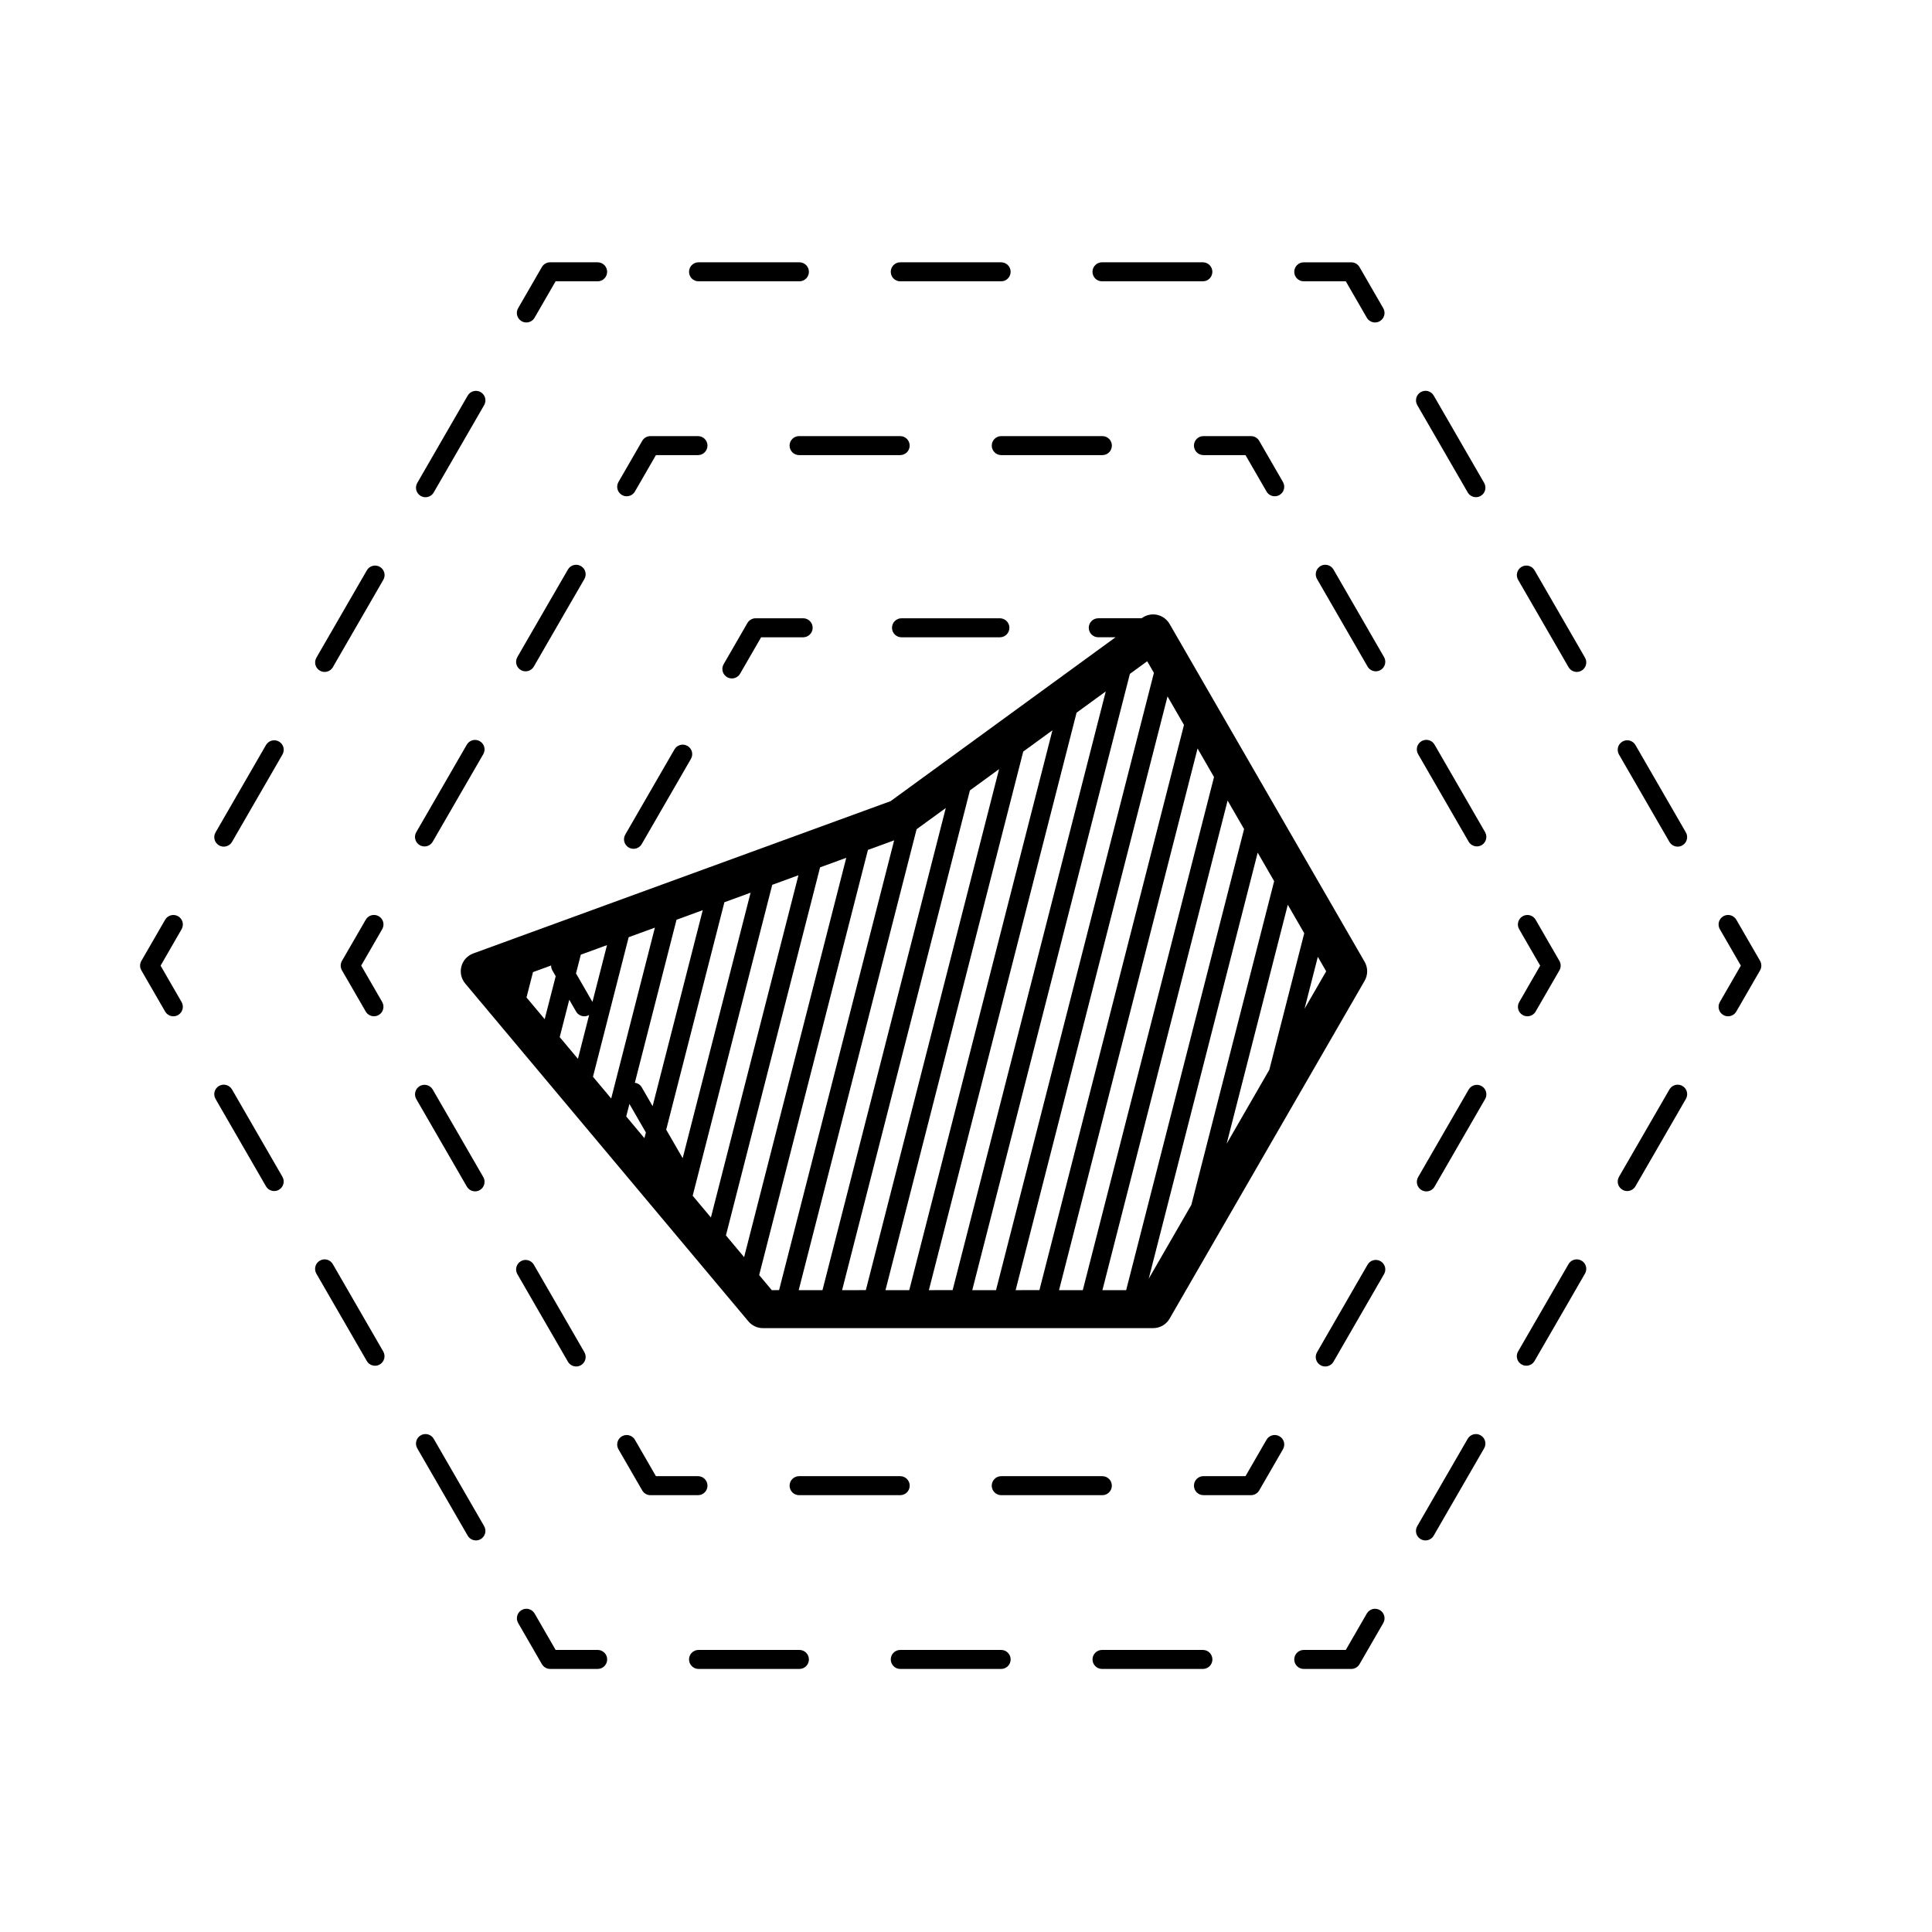 <?xml version="1.0" encoding="UTF-8"?>
<!-- Uploaded to: SVG Repo, www.svgrepo.com, Generator: SVG Repo Mixer Tools -->
<svg fill="#000000" width="800px" height="800px" version="1.1" viewBox="144 144 512 512" xmlns="http://www.w3.org/2000/svg">
 <g>
  <path d="m302.39 581.25h-11.141l-5.57-9.648c-0.695-1.203-2.238-1.629-3.441-0.922-1.203 0.695-1.617 2.231-0.922 3.441l6.297 10.906c0.449 0.777 1.281 1.258 2.18 1.258h12.594c1.391 0 2.519-1.129 2.519-2.519 0.004-1.387-1.125-2.516-2.516-2.516z"/>
  <path d="m258.94 525.3c-0.695-1.203-2.238-1.621-3.441-0.922-1.203 0.695-1.617 2.231-0.922 3.441l13.367 23.148c0.465 0.805 1.316 1.258 2.18 1.258 0.43 0 0.863-0.105 1.258-0.336 1.203-0.695 1.617-2.231 0.922-3.441z"/>
  <path d="m205.48 432.71c-0.695-1.203-2.238-1.621-3.441-0.922-1.203 0.695-1.617 2.231-0.922 3.441l13.367 23.148c0.465 0.805 1.316 1.258 2.18 1.258 0.43 0 0.863-0.105 1.258-0.336 1.203-0.695 1.617-2.231 0.922-3.441z"/>
  <path d="m232.2 479.01c-0.695-1.211-2.238-1.629-3.441-0.922-1.203 0.695-1.617 2.231-0.922 3.441l13.367 23.148c0.465 0.805 1.316 1.258 2.18 1.258 0.43 0 0.863-0.105 1.258-0.336 1.203-0.695 1.617-2.231 0.922-3.441z"/>
  <path d="m191.2 386.82c-1.199-0.695-2.746-0.289-3.441 0.922l-6.297 10.906c-0.453 0.777-0.453 1.742 0 2.519l6.297 10.906c0.465 0.805 1.316 1.258 2.18 1.258 0.43 0 0.863-0.105 1.258-0.336 1.203-0.695 1.617-2.231 0.922-3.441l-5.566-9.648 5.566-9.648c0.699-1.207 0.285-2.75-0.918-3.438z"/>
  <path d="m217.93 340.52c-1.199-0.699-2.746-0.281-3.441 0.922l-13.367 23.148c-0.699 1.203-0.289 2.746 0.922 3.441 0.398 0.23 0.832 0.336 1.258 0.336 0.867 0 1.719-0.453 2.18-1.258l13.367-23.148c0.707-1.207 0.293-2.746-0.918-3.441z"/>
  <path d="m244.66 294.22c-1.203-0.695-2.75-0.281-3.441 0.922l-13.367 23.148c-0.699 1.203-0.289 2.746 0.922 3.441 0.398 0.23 0.832 0.336 1.258 0.336 0.867 0 1.719-0.453 2.18-1.258l13.367-23.148c0.699-1.211 0.285-2.746-0.918-3.441z"/>
  <path d="m255.5 275.43c0.398 0.23 0.832 0.336 1.258 0.336 0.867 0 1.719-0.453 2.18-1.258l13.367-23.148c0.699-1.203 0.289-2.746-0.922-3.441-1.199-0.699-2.746-0.281-3.441 0.922l-13.367 23.148c-0.691 1.211-0.277 2.754 0.926 3.441z"/>
  <path d="m282.23 229.12c0.398 0.23 0.832 0.336 1.258 0.336 0.867 0 1.719-0.453 2.18-1.258l5.57-9.648h11.141c1.391 0 2.519-1.129 2.519-2.519s-1.129-2.519-2.519-2.519h-12.594c-0.902 0-1.734 0.484-2.18 1.258l-6.297 10.906c-0.695 1.215-0.285 2.75 0.922 3.445z"/>
  <path d="m436.04 218.55h26.73c1.391 0 2.519-1.129 2.519-2.519s-1.129-2.519-2.519-2.519h-26.73c-1.391 0-2.519 1.129-2.519 2.519 0 1.395 1.129 2.519 2.519 2.519z"/>
  <path d="m382.58 218.55h26.73c1.391 0 2.519-1.129 2.519-2.519s-1.129-2.519-2.519-2.519h-26.73c-1.391 0-2.519 1.129-2.519 2.519 0 1.395 1.129 2.519 2.519 2.519z"/>
  <path d="m329.12 218.55h26.73c1.391 0 2.519-1.129 2.519-2.519s-1.129-2.519-2.519-2.519h-26.73c-1.391 0-2.519 1.129-2.519 2.519 0 1.395 1.125 2.519 2.519 2.519z"/>
  <path d="m489.51 218.55h11.141l5.57 9.648c0.465 0.805 1.316 1.258 2.18 1.258 0.43 0 0.863-0.105 1.258-0.336 1.203-0.695 1.617-2.231 0.922-3.441l-6.297-10.906c-0.449-0.777-1.281-1.258-2.18-1.258h-12.594c-1.391 0-2.519 1.129-2.519 2.519 0 1.391 1.121 2.516 2.519 2.516z"/>
  <path d="m532.96 274.5c0.465 0.805 1.316 1.258 2.18 1.258 0.43 0 0.863-0.105 1.258-0.336 1.203-0.695 1.617-2.231 0.922-3.441l-13.367-23.148c-0.695-1.211-2.238-1.617-3.441-0.922-1.203 0.695-1.617 2.231-0.922 3.441z"/>
  <path d="m550.68 295.14c-0.691-1.203-2.231-1.621-3.441-0.922-1.203 0.695-1.617 2.231-0.922 3.441l13.367 23.148c0.465 0.805 1.316 1.258 2.18 1.258 0.43 0 0.863-0.105 1.258-0.336 1.203-0.695 1.617-2.231 0.922-3.441z"/>
  <path d="m577.41 341.44c-0.695-1.211-2.238-1.617-3.441-0.922s-1.617 2.231-0.922 3.441l13.367 23.148c0.465 0.805 1.316 1.258 2.18 1.258 0.43 0 0.863-0.105 1.258-0.336 1.203-0.695 1.617-2.231 0.922-3.441z"/>
  <path d="m610.44 398.64-6.297-10.906c-0.695-1.203-2.242-1.621-3.441-0.922-1.203 0.695-1.617 2.231-0.922 3.441l5.566 9.648-5.566 9.648c-0.699 1.203-0.289 2.746 0.922 3.441 0.398 0.23 0.832 0.336 1.258 0.336 0.867 0 1.719-0.453 2.18-1.258l6.297-10.906c0.449-0.781 0.449-1.742 0.004-2.523z"/>
  <path d="m536.39 524.38c-1.199-0.699-2.746-0.281-3.441 0.922l-13.367 23.148c-0.699 1.203-0.289 2.746 0.922 3.441 0.398 0.23 0.832 0.336 1.258 0.336 0.867 0 1.719-0.453 2.18-1.258l13.367-23.148c0.703-1.203 0.289-2.746-0.918-3.441z"/>
  <path d="m563.12 478.08c-1.199-0.695-2.746-0.289-3.441 0.922l-13.367 23.148c-0.699 1.203-0.289 2.746 0.922 3.441 0.398 0.23 0.832 0.336 1.258 0.336 0.867 0 1.719-0.453 2.18-1.258l13.367-23.148c0.699-1.207 0.285-2.746-0.918-3.441z"/>
  <path d="m589.86 431.79c-1.199-0.699-2.746-0.281-3.441 0.922l-13.367 23.148c-0.699 1.203-0.289 2.746 0.922 3.441 0.398 0.23 0.832 0.336 1.258 0.336 0.867 0 1.719-0.453 2.18-1.258l13.367-23.148c0.699-1.211 0.285-2.754-0.918-3.441z"/>
  <path d="m509.66 570.68c-1.203-0.695-2.746-0.281-3.441 0.922l-5.57 9.648h-11.141c-1.391 0-2.519 1.129-2.519 2.519 0 1.391 1.129 2.519 2.519 2.519h12.594c0.902 0 1.734-0.484 2.18-1.258l6.297-10.906c0.699-1.211 0.285-2.75-0.918-3.445z"/>
  <path d="m462.78 581.25h-26.73c-1.391 0-2.519 1.129-2.519 2.519 0 1.391 1.129 2.519 2.519 2.519h26.73c1.391 0 2.519-1.129 2.519-2.519 0-1.391-1.129-2.519-2.519-2.519z"/>
  <path d="m355.85 581.25h-26.73c-1.391 0-2.519 1.129-2.519 2.519 0 1.391 1.129 2.519 2.519 2.519h26.73c1.391 0 2.519-1.129 2.519-2.519-0.004-1.391-1.125-2.519-2.519-2.519z"/>
  <path d="m409.31 581.25h-26.73c-1.391 0-2.519 1.129-2.519 2.519 0 1.391 1.129 2.519 2.519 2.519h26.73c1.391 0 2.519-1.129 2.519-2.519 0-1.391-1.129-2.519-2.519-2.519z"/>
  <path d="m331.49 537.72c0-1.391-1.129-2.519-2.519-2.519h-11.141l-5.57-9.648c-0.695-1.203-2.238-1.621-3.441-0.922-1.203 0.695-1.617 2.231-0.922 3.441l6.297 10.906c0.449 0.777 1.281 1.258 2.18 1.258h12.594c1.398 0.004 2.523-1.125 2.523-2.516z"/>
  <path d="m294.51 504.87c0.465 0.805 1.316 1.258 2.18 1.258 0.43 0 0.863-0.105 1.258-0.336 1.203-0.695 1.617-2.231 0.922-3.441l-13.395-23.195c-0.695-1.203-2.238-1.621-3.441-0.922-1.203 0.695-1.617 2.231-0.922 3.441z"/>
  <path d="m267.72 458.46c0.465 0.805 1.316 1.258 2.18 1.258 0.43 0 0.863-0.105 1.258-0.336 1.203-0.695 1.617-2.231 0.922-3.441l-13.395-23.195c-0.695-1.203-2.242-1.621-3.441-0.922-1.203 0.695-1.617 2.231-0.922 3.441z"/>
  <path d="m244.37 386.81c-1.203-0.699-2.746-0.289-3.441 0.922l-6.297 10.906c-0.453 0.777-0.453 1.742 0 2.519l6.297 10.906c0.465 0.805 1.316 1.258 2.18 1.258 0.43 0 0.863-0.105 1.258-0.336 1.203-0.695 1.617-2.231 0.922-3.441l-5.566-9.648 5.566-9.648c0.703-1.203 0.289-2.742-0.918-3.438z"/>
  <path d="m282.03 321.57c0.398 0.23 0.832 0.336 1.258 0.336 0.867 0 1.719-0.453 2.18-1.258l13.395-23.195c0.699-1.203 0.289-2.746-0.922-3.441-1.199-0.695-2.746-0.289-3.441 0.922l-13.395 23.195c-0.691 1.207-0.277 2.746 0.926 3.441z"/>
  <path d="m255.24 367.98c0.398 0.23 0.832 0.336 1.258 0.336 0.867 0 1.719-0.453 2.18-1.258l13.395-23.195c0.699-1.203 0.289-2.746-0.922-3.441-1.199-0.699-2.746-0.281-3.441 0.922l-13.395 23.195c-0.695 1.203-0.281 2.746 0.926 3.441z"/>
  <path d="m308.82 275.18c0.398 0.23 0.832 0.336 1.258 0.336 0.867 0 1.719-0.453 2.18-1.258l5.57-9.648h11.141c1.391 0 2.519-1.129 2.519-2.519 0-1.391-1.129-2.519-2.519-2.519h-12.594c-0.902 0-1.734 0.484-2.18 1.258l-6.297 10.906c-0.695 1.207-0.285 2.75 0.922 3.445z"/>
  <path d="m382.55 259.57h-26.785c-1.391 0-2.519 1.129-2.519 2.519 0 1.391 1.129 2.519 2.519 2.519h26.789c1.391 0 2.519-1.129 2.519-2.519-0.004-1.391-1.133-2.519-2.523-2.519z"/>
  <path d="m436.14 264.61c1.391 0 2.519-1.129 2.519-2.519 0-1.391-1.129-2.519-2.519-2.519h-26.793c-1.391 0-2.519 1.129-2.519 2.519 0 1.391 1.129 2.519 2.519 2.519z"/>
  <path d="m460.41 262.09c0 1.391 1.129 2.519 2.519 2.519h11.141l5.57 9.648c0.465 0.805 1.316 1.258 2.18 1.258 0.43 0 0.863-0.105 1.258-0.336 1.203-0.695 1.617-2.231 0.922-3.441l-6.297-10.906c-0.449-0.777-1.281-1.258-2.18-1.258h-12.594c-1.391-0.004-2.519 1.125-2.519 2.516z"/>
  <path d="m497.39 294.93c-0.695-1.203-2.238-1.621-3.441-0.922-1.203 0.695-1.617 2.231-0.922 3.441l13.391 23.195c0.465 0.805 1.316 1.258 2.18 1.258 0.43 0 0.863-0.105 1.258-0.336 1.203-0.695 1.617-2.231 0.922-3.441z"/>
  <path d="m524.17 341.33c-0.695-1.211-2.242-1.617-3.441-0.922-1.203 0.695-1.617 2.231-0.922 3.441l13.395 23.195c0.465 0.805 1.316 1.258 2.18 1.258 0.43 0 0.863-0.105 1.258-0.336 1.203-0.695 1.617-2.231 0.922-3.441z"/>
  <path d="m547.52 412.99c0.398 0.23 0.832 0.336 1.258 0.336 0.867 0 1.719-0.453 2.18-1.258l6.297-10.906c0.453-0.777 0.453-1.742 0-2.519l-6.297-10.906c-0.695-1.211-2.238-1.621-3.441-0.922-1.203 0.695-1.617 2.231-0.922 3.441l5.566 9.648-5.559 9.648c-0.699 1.203-0.285 2.742 0.918 3.438z"/>
  <path d="m509.86 478.23c-1.203-0.699-2.75-0.281-3.441 0.922l-13.391 23.199c-0.699 1.203-0.289 2.746 0.922 3.441 0.398 0.23 0.832 0.336 1.258 0.336 0.867 0 1.719-0.453 2.18-1.258l13.391-23.199c0.699-1.203 0.289-2.746-0.918-3.441z"/>
  <path d="m536.65 431.83c-1.199-0.695-2.746-0.289-3.441 0.922l-13.391 23.199c-0.699 1.203-0.289 2.746 0.922 3.441 0.398 0.23 0.832 0.336 1.258 0.336 0.867 0 1.719-0.453 2.18-1.258l13.391-23.199c0.699-1.203 0.285-2.746-0.918-3.441z"/>
  <path d="m483.08 524.63c-1.199-0.695-2.746-0.289-3.441 0.922l-5.57 9.648-11.141-0.004c-1.391 0-2.519 1.129-2.519 2.519s1.129 2.519 2.519 2.519h12.594c0.902 0 1.734-0.484 2.18-1.258l6.297-10.906c0.703-1.207 0.285-2.75-0.918-3.441z"/>
  <path d="m355.77 535.2c-1.391 0-2.519 1.129-2.519 2.519s1.129 2.519 2.519 2.519h26.793c1.391 0 2.519-1.129 2.519-2.519s-1.129-2.519-2.519-2.519z"/>
  <path d="m409.34 535.2c-1.391 0-2.519 1.129-2.519 2.519s1.129 2.519 2.519 2.519h26.789c1.391 0 2.519-1.129 2.519-2.519s-1.129-2.519-2.519-2.519z"/>
  <path d="m311.89 368.94c0.867 0 1.719-0.453 2.18-1.258l13.035-22.57c0.699-1.203 0.289-2.746-0.922-3.441-1.199-0.695-2.746-0.281-3.441 0.922l-13.035 22.57c-0.699 1.203-0.289 2.746 0.922 3.441 0.402 0.227 0.836 0.336 1.262 0.336z"/>
  <path d="m342.07 309.11-6.297 10.906c-0.699 1.203-0.289 2.746 0.922 3.441 0.398 0.23 0.832 0.336 1.258 0.336 0.867 0 1.719-0.453 2.18-1.258l5.57-9.648h11.141c1.391 0 2.519-1.129 2.519-2.519s-1.129-2.519-2.519-2.519h-12.594c-0.898 0.004-1.73 0.488-2.18 1.262z"/>
  <path d="m380.39 310.37c0 1.391 1.129 2.519 2.519 2.519h26.07c1.391 0 2.519-1.129 2.519-2.519 0-1.391-1.129-2.519-2.519-2.519h-26.07c-1.391 0-2.519 1.129-2.519 2.519z"/>
  <path d="m453.95 493.46 51.688-89.535c0.902-1.562 0.902-3.477 0-5.039l-51.688-89.539c-0.715-1.234-1.926-2.117-3.32-2.414-1.375-0.297-2.848 0.02-4.012 0.855l-0.086 0.059h-11.48c-1.391 0-2.519 1.129-2.519 2.519s1.129 2.519 2.519 2.519h4.57l-59.609 43.43-110.59 40.355c-1.547 0.559-2.715 1.844-3.141 3.43-0.43 1.586-0.051 3.281 1.004 4.539l75.043 89.531c0.957 1.145 2.371 1.797 3.863 1.797h103.4c1.793 0.008 3.457-0.953 4.359-2.508zm39.289-95.891 2.211 3.836-5.734 9.93zm-3.602-6.25-9.254 36.184-11.309 19.598 9.125-35.648 7.078-27.684zm-201.29 22.77-4.82-5.754 1.723-6.715 4.797-1.754c-0.004 0.449 0.102 0.898 0.328 1.293l0.891 1.543zm8.809 10.512-4.828-5.758 2.535-9.898 1.805 3.125c0.465 0.805 1.316 1.258 2.18 1.258 0.43 0 0.863-0.105 1.258-0.336 0.012-0.004 0.016-0.016 0.023-0.02zm-0.508-22.633 1.273-4.969 6.941-2.535-3.856 15.059zm4.496 27.387 9.461-36.988 6.949-2.535-11.582 45.281zm13.633 16.273-4.82-5.758 0.848-3.309 4.363 7.559zm-0.723-13.5c-0.398-0.695-1.082-1.09-1.812-1.195l11.043-43.191 6.949-2.539-13.285 51.938zm4.707 18.25 0.012-0.02 0.051 0.098zm1.789-7 15.422-60.27 6.941-2.535-17.996 70.355zm7.016 17.508 21.086-82.398 6.941-2.535-23.195 90.691zm13.633 16.266-4.82-5.754 24.949-97.539 6.941-2.535zm7.332 8.75-3.344-3.988 28.824-112.68 6.949-2.535-30.496 119.2zm7.133 0 31.242-122.14 7.738-5.633-32.68 127.78zm11.5 0 33.875-132.44 7.727-5.633-35.312 138.07zm11.496 0 36.508-142.73 7.738-5.637-37.945 148.37zm11.5 0 39.141-153.03 7.738-5.637-40.586 158.66zm11.5 0 41.77-163.32 4.59-3.344 1.777 3.074-41.84 163.59zm11.496 0 25.055-97.957 15.195-59.391 4.359 7.562-38.309 149.78zm11.5 0 22.504-87.98 14.207-55.559 4.359 7.559-34.773 135.98zm11.496 0 20.816-81.402 12.363-48.34 4.363 7.551-31.25 122.19zm24.566-51.105 16.582-64.836 4.363 7.559-21.938 85.77-11.305 19.582z"/>
 </g>
</svg>